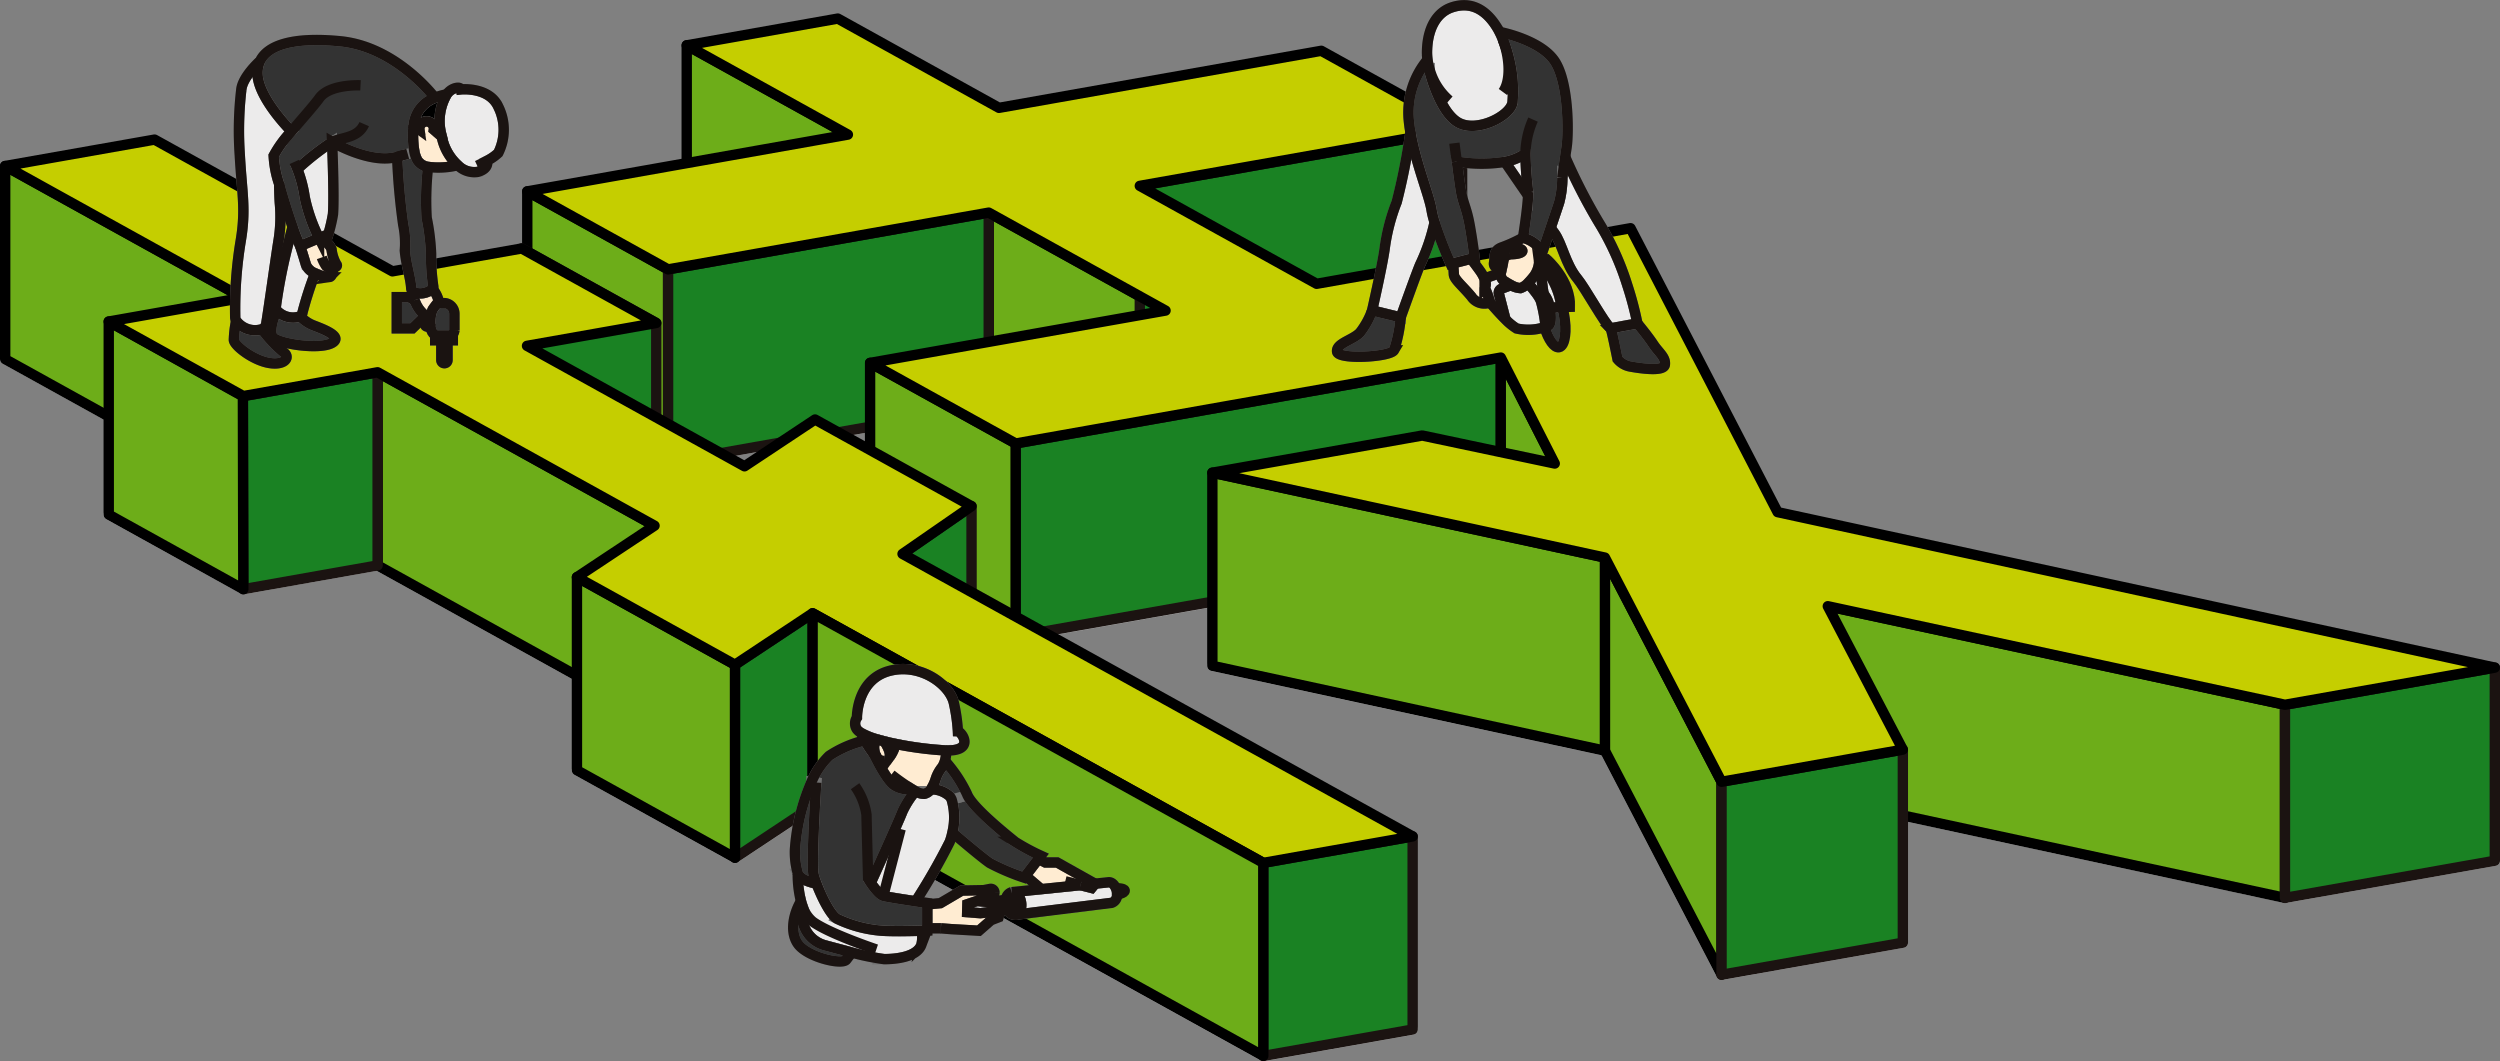 <svg xmlns="http://www.w3.org/2000/svg" width="241" height="102.293" viewBox="0 0 241 102.293">
  <rect x="0" y="0" width="241" height="102.293" fill="#808080" stroke="none"/>
  <g id="グループ_757" data-name="グループ 757" transform="translate(-119.5 -1867.579)">
    <g id="グループ_756" data-name="グループ 756" transform="translate(120 1868.091)">
      <g id="グループ_230" data-name="グループ 230" transform="translate(0 0)">
        <g id="レイヤー_1" data-name="レイヤー 1" transform="translate(0 1.28)">
          <g id="グループ_217" data-name="グループ 217">
            <path id="パス_758" data-name="パス 758" d="M420.688,82.5l22.928,12.7,12.461-2.207,12.972,7.185-12.46,2.207,20.967,11.613,6.8-4.512,15.084,8.354-6.651,4.6,49.175,27.236-14.4,2.551-43.443-24.062-7.483,4.963L461.4,124.683l7.483-4.963-26.7-14.788-12.946,2.292-12.973-7.185,12.946-2.293-22.928-12.7Zm225.6,50.9-20.228,3.582-44.072-9.506L589.22,141.3l-17.477,3.1-11.244-21.6-37.841-8.183,20.228-3.582,12.776,2.7-5.2-10.215-46.767,8.282-14.029-7.77,28.481-5.043L501.1,89.537l-30.908,5.474-13.576-7.519,30.908-5.474-15.537-8.605,14.564-2.579,15.537,8.605,31.07-5.5,13.576,7.519-31.07,5.5L532.709,96.4,562.97,91.04l14.178,27.37Z" transform="translate(-406.286 -52.218)" fill="#fff" stroke="#d9d9d9" stroke-linecap="round" stroke-linejoin="round" stroke-width="1"/>
            <path id="パス_759" data-name="パス 759" d="M562.548,70.979V89.594l17.045,9.441V80.419l-17.045-9.441" transform="translate(-467.735 -52.275)" fill="#6dad19" stroke="#000" stroke-linecap="round" stroke-linejoin="round" stroke-width="1"/>
            <path id="パス_760" data-name="パス 760" d="M514.567,44.4V63.02L530.1,71.625V53.009L514.567,44.4" transform="translate(-448.866 -41.825)" fill="#6dad19" stroke="#000" stroke-linecap="round" stroke-linejoin="round" stroke-width="1"/>
            <path id="パス_761" data-name="パス 761" d="M489.233,67.607V86.223l13.576,7.519V75.126l-13.576-7.519" transform="translate(-438.904 -50.949)" fill="#6dad19" stroke="#000" stroke-linecap="round" stroke-linejoin="round" stroke-width="1"/>
            <path id="パス_762" data-name="パス 762" d="M511.608,76.452l30.908-5.474V89.594l-30.908,5.474V76.452" transform="translate(-447.703 -52.275)" fill="#1a8223" stroke="#1b1311" stroke-linecap="round" stroke-linejoin="round" stroke-width="1"/>
            <path id="パス_763" data-name="パス 763" d="M660.445,125.785V144.4L671.689,166V147.389l-11.244-21.6" transform="translate(-506.232 -73.827)" fill="#6dad19" stroke="#000" stroke-linecap="round" stroke-linejoin="round" stroke-width="1"/>
            <path id="パス_764" data-name="パス 764" d="M606.166,172.632v18.616l14.4-2.55V170.081l-14.4,2.551" transform="translate(-484.887 -91.246)" fill="#1a8223" stroke="#1b1311" stroke-linecap="round" stroke-linejoin="round" stroke-width="1"/>
            <path id="パス_765" data-name="パス 765" d="M465.454,96.35v18.616l26.7,14.788V111.138Z" transform="translate(-429.553 -62.252)" fill="#6dad19" stroke="#000" stroke-linecap="round" stroke-linejoin="round" stroke-width="1"/>
            <path id="パス_766" data-name="パス 766" d="M406.286,63.579V82.2l22.928,12.7V76.278Z" transform="translate(-406.286 -49.365)" fill="#6dad19" stroke="#000" stroke-linecap="round" stroke-linejoin="round" stroke-width="1"/>
            <path id="パス_767" data-name="パス 767" d="M566.822,102.288V120.9l46.767-8.282V94.007Z" transform="translate(-469.415 -61.331)" fill="#1a8223" stroke="#1b1311" stroke-linecap="round" stroke-linejoin="round" stroke-width="1"/>
            <path id="パス_768" data-name="パス 768" d="M543.7,94.851l14.029,7.77v18.616l-14.029-7.77Z" transform="translate(-460.323 -61.662)" fill="#6dad19" stroke="#000" stroke-linecap="round" stroke-linejoin="round" stroke-width="1"/>
            <path id="パス_769" data-name="パス 769" d="M643.9,94.007l5.152,10.117.05,18.714-5.2-10.215Z" transform="translate(-499.725 -61.331)" fill="#6dad19" stroke="#000" stroke-linecap="round" stroke-linejoin="round" stroke-width="1"/>
            <path id="パス_770" data-name="パス 770" d="M598.079,112.3v18.616L635.92,139.1V120.481L598.079,112.3" transform="translate(-481.707 -68.523)" fill="#6dad19" stroke="#000" stroke-linecap="round" stroke-linejoin="round" stroke-width="1"/>
            <path id="パス_771" data-name="パス 771" d="M529.718,134.629v18.616l-7.483,4.964V139.593l7.483-4.964" transform="translate(-451.882 -77.305)" fill="#1a8223" stroke="#1b1311" stroke-linecap="round" stroke-linejoin="round" stroke-width="1"/>
            <path id="パス_772" data-name="パス 772" d="M497.126,147.518l15.235,8.438V137.341L497.126,128.9Z" transform="translate(-442.008 -75.053)" fill="#6dad19" stroke="#000" stroke-linecap="round" stroke-linejoin="round" stroke-width="1"/>
            <path id="パス_773" data-name="パス 773" d="M457.037,96.35v18.616l-12.946,2.293-.041-18.6Z" transform="translate(-421.136 -62.252)" fill="#1a8223" stroke="#1b1311" stroke-linecap="round" stroke-linejoin="round" stroke-width="1"/>
            <path id="パス_774" data-name="パス 774" d="M435.669,95.491l.041,18.6L422.738,106.9V88.287Z" transform="translate(-412.755 -59.081)" fill="#6dad19" stroke="#000" stroke-linecap="round" stroke-linejoin="round" stroke-width="1"/>
            <path id="パス_775" data-name="パス 775" d="M586.551,63.162l31.07-5.5V76.275l-31.07,5.5Z" transform="translate(-477.174 -47.037)" fill="#1a8223" stroke="#1b1311" stroke-linecap="round" stroke-linejoin="round" stroke-width="1"/>
            <path id="パス_776" data-name="パス 776" d="M739.929,143.012v18.616l-44.072-9.506V133.506Z" transform="translate(-520.157 -76.863)" fill="#6dad19" stroke="#000" stroke-linecap="round" stroke-linejoin="round" stroke-width="1"/>
            <path id="パス_777" data-name="パス 777" d="M768.493,146.851v18.616l20.228-3.582V143.269Z" transform="translate(-548.721 -80.703)" fill="#1a8223" stroke="#1b1311" stroke-linecap="round" stroke-linejoin="round" stroke-width="1"/>
            <path id="パス_778" data-name="パス 778" d="M678.976,159.385V178l17.477-3.095V156.29Z" transform="translate(-513.519 -85.823)" fill="#1a8223" stroke="#1b1311" stroke-linecap="round" stroke-linejoin="round" stroke-width="1"/>
            <path id="パス_779" data-name="パス 779" d="M501.3,83.854v18.621l-13-7.228.028-18.577Z" transform="translate(-438.537 -54.512)" fill="#1a8223" stroke="#1b1311" stroke-linecap="round" stroke-linejoin="round" stroke-width="1"/>
            <path id="パス_780" data-name="パス 780" d="M555.508,117.619v18.609l-6.651,4.6V122.215Z" transform="translate(-462.351 -70.616)" fill="#1a8223" stroke="#1b1311" stroke-linecap="round" stroke-linejoin="round" stroke-width="1"/>
            <path id="パス_781" data-name="パス 781" d="M646.286,102.719,626.058,106.3,581.985,96.8l7.234,13.824-17.477,3.1L560.5,92.111l-37.841-8.184,20.228-3.582,12.776,2.7-5.2-10.215-46.767,8.282-14.029-7.77L518.145,68.3,501.1,58.857,470.191,64.33l-13.576-7.52,30.908-5.474-15.537-8.605,14.564-2.579,15.537,8.606,31.07-5.5,13.576,7.52-31.07,5.5,17.046,9.441,30.261-5.359,14.178,27.37Zm-225.6-50.9,22.928,12.7,12.461-2.206,12.972,7.185L456.589,71.7l20.967,11.613,6.8-4.512,15.084,8.355-6.651,4.6,49.175,27.236-14.4,2.551L484.121,97.477l-7.483,4.964L461.4,94l7.483-4.964-26.7-14.788-12.946,2.293-12.973-7.185,12.946-2.292-22.928-12.7Z" transform="translate(-406.286 -40.153)" fill="#c5ce00" stroke="#000" stroke-linecap="round" stroke-linejoin="round" stroke-width="1"/>
            <path id="パス_782" data-name="パス 782" d="M534.567,134.629v18.616l43.443,24.061V158.691l-43.443-24.061" transform="translate(-456.731 -77.305)" fill="#6dad19" stroke="#000" stroke-linecap="round" stroke-linejoin="round" stroke-width="1"/>
          </g>
          <g id="グループ_221" data-name="グループ 221" transform="translate(22.04 2.066)">
            <g id="グループ_220" data-name="グループ 220">
              <g id="グループ_218" data-name="グループ 218">
                <path id="パス_783" data-name="パス 783" d="M475.526,55.851c-.019-.072-.032-.15-.045-.221a5.093,5.093,0,0,1,.527-3.844,1.5,1.5,0,0,1,.754-.586c.566-.175.618.1.618.1s2.7-.28,3.6,1.672a5,5,0,0,1-.006,4.457,4.509,4.509,0,0,1-1.093.754l.013.019s.234.748-.911,1.054a2.236,2.236,0,0,1-1.912-.644A5.029,5.029,0,0,1,475.526,55.851Z" transform="translate(-455.485 -46.54)" fill="#ecebeb" stroke="#707070" stroke-width="1"/>
                <path id="パス_784" data-name="パス 784" d="M476.154,86.395v1.575a.725.725,0,0,1-.26.5h-1.535s-.521-.169-.521-1.106a3.145,3.145,0,0,1,.208-1.373c.169-.254.377-.514.377-.514l.26-.123h.488A1.028,1.028,0,0,1,476.154,86.395Z" transform="translate(-454.891 -59.994)" fill="#333" stroke="#707070" stroke-width="1"/>
                <path id="パス_785" data-name="パス 785" d="M476.308,90.489v.468h-1.7v-.468h1.7Z" transform="translate(-455.194 -62.013)" fill="#ecebeb" stroke="#707070" stroke-width="1"/>
                <path id="パス_786" data-name="パス 786" d="M476.18,91.261v1.912a.3.3,0,1,1-.6,0V91.261Z" transform="translate(-455.574 -62.317)" fill="#ecebeb" stroke="#707070" stroke-width="1"/>
                <path id="パス_787" data-name="パス 787" d="M473.23,52.524a4.943,4.943,0,0,1,1.119-.332l.013.007a5.092,5.092,0,0,0-.527,3.844c.013.072.026.15.045.221l-.761-.664a.7.7,0,1,0-1.386,0l-.566-.41A3.12,3.12,0,0,1,473.23,52.524Z" transform="translate(-453.841 -46.953)" stroke="#707070" stroke-width="1"/>
                <path id="パス_788" data-name="パス 788" d="M473.847,57.946A5.029,5.029,0,0,0,475.4,60.7a7.937,7.937,0,0,1-2.856.163,1.465,1.465,0,0,1-1.041-.644,2.966,2.966,0,0,1-.28-.78,9.378,9.378,0,0,1-.085-2.57l.566.41a.7.7,0,1,1,1.386,0Z" transform="translate(-453.807 -48.634)" fill="#ffecd2" stroke="#707070" stroke-width="1"/>
                <path id="パス_789" data-name="パス 789" d="M472.23,86.162l-.052-.6a3.087,3.087,0,0,1-.9-1.372h-.007a1.662,1.662,0,0,1-.046-.742l.007-.013a1.836,1.836,0,0,0,1.776-.339,2.931,2.931,0,0,1,.638,1.373l-.26.123s-.208.26-.377.514a3.144,3.144,0,0,0-.208,1.373.271.271,0,0,1-.26.266.263.263,0,0,1-.28-.247Z" transform="translate(-453.855 -59.104)" fill="#ffecd2" stroke="#707070" stroke-width="1"/>
                <path id="パス_790" data-name="パス 790" d="M471.972,74.549a1.836,1.836,0,0,1-1.776.339.473.473,0,0,1-.28-.423c-.052-.976-.507-2.3-.612-3.61a8.772,8.772,0,0,0-.156-2.485,65.393,65.393,0,0,1-.586-6.551l1.015-.286.65-.163a2.963,2.963,0,0,0,.28.78,1.464,1.464,0,0,0,1.041.644l-.019.1a29.1,29.1,0,0,0-.124,4.813,21.371,21.371,0,0,1,.43,3.48,19.678,19.678,0,0,0,.208,3.123A.268.268,0,0,1,471.972,74.549Z" transform="translate(-452.816 -50.562)" fill="#333" stroke="#707070" stroke-width="1"/>
                <path id="パス_791" data-name="パス 791" d="M448.464,57.456a10.1,10.1,0,0,1-.533-2.746,10.871,10.871,0,0,1,1.717-2.348c-.4-.4-3.233-3.344-3.278-5.562a2.7,2.7,0,0,1,.2-1.112c.7-1.646,3.233-2.453,7.787-2.01,5.145.507,8.711,4.918,9.12,5.451a3.12,3.12,0,0,0-2.062,2.667,9.378,9.378,0,0,0,.085,2.57l-.651.163-1.015.286c-2.589.741-6.271-1.431-6.271-1.431a25.064,25.064,0,0,0-3.3,2.582l-.052.019a12.236,12.236,0,0,1,.716,2.719,15.822,15.822,0,0,0,1.385,3.942l-1.821.768a14.823,14.823,0,0,1-.715-1.8C449.342,60.4,448.842,58.815,448.464,57.456Z" transform="translate(-444.089 -43.557)" fill="#333" stroke="#707070" stroke-width="1"/>
                <path id="パス_792" data-name="パス 792" d="M471.114,86.076l.052.6h-.4l-.761.741H468.5V84.41h1.177l.533.293h.007A3.087,3.087,0,0,0,471.114,86.076Z" transform="translate(-452.791 -59.622)" fill="#333" stroke="#707070" stroke-width="1"/>
                <path id="パス_793" data-name="パス 793" d="M456.318,77.893c-.007.26-.052.839-.332.878a3.381,3.381,0,0,1-1.392-.357,1.528,1.528,0,0,1-.879-.807c-.228-.774-.559-1.821-.559-1.821l1.821-.768a3.643,3.643,0,0,1,.644.384,1.436,1.436,0,0,1,.559.709,3.674,3.674,0,0,0,.468,1.445C456.793,77.711,456.585,77.848,456.318,77.893Z" transform="translate(-446.757 -55.929)" fill="#ffecd2" stroke="#707070" stroke-width="1"/>
                <path id="パス_794" data-name="パス 794" d="M456.052,59.751s.221,5.282.084,6.973a15.3,15.3,0,0,1-.7,2.674,3.641,3.641,0,0,0-.644-.384,15.822,15.822,0,0,1-1.385-3.942,12.239,12.239,0,0,0-.716-2.719l.052-.019A25.065,25.065,0,0,1,456.052,59.751Z" transform="translate(-446.576 -49.925)" fill="#ecebeb" stroke="#707070" stroke-width="1"/>
                <path id="パス_795" data-name="パス 795" d="M452.49,87.9c.677.28,3.149,1.1,1.9,1.757s-5.08.072-5.653-.547.339-2.615.339-2.615a2.116,2.116,0,0,0,2.27.586A3.548,3.548,0,0,0,452.49,87.9Z" transform="translate(-444.946 -60.44)" fill="#333" stroke="#707070" stroke-width="1"/>
                <path id="パス_796" data-name="パス 796" d="M453.067,77.748a36.424,36.424,0,0,0-1.217,3.786.469.469,0,0,1-.221.364,2.116,2.116,0,0,1-2.27-.586.456.456,0,0,1-.085-.28,51.349,51.349,0,0,1,.943-5.087c.358-1.47.663-2.608.663-2.608l.033-.013a14.845,14.845,0,0,0,.715,1.8s.332,1.047.559,1.821A1.528,1.528,0,0,0,453.067,77.748Z" transform="translate(-445.231 -55.263)" fill="#ecebeb" stroke="#707070" stroke-width="1"/>
                <path id="パス_797" data-name="パス 797" d="M447.364,91.16c.729.442.247,1.314-1.314,1.067s-3.4-1.672-3.435-2.225a10.752,10.752,0,0,1,.222-1.86,2.256,2.256,0,0,0,2.479.826l.006.006A12.694,12.694,0,0,0,447.364,91.16Z" transform="translate(-442.61 -61.09)" fill="#333" stroke="#707070" stroke-width="1"/>
                <path id="パス_798" data-name="パス 798" d="M447.122,60.618a14.339,14.339,0,0,1-.143,3.766c-.3,1.912-.944,6.564-1.164,7.865a.7.7,0,0,1-.423.553,2.256,2.256,0,0,1-2.479-.826.743.743,0,0,1-.091-.312,40.147,40.147,0,0,1,.527-7.358c.527-3.11.11-4.658-.084-8.262a34.13,34.13,0,0,1,.143-6.323c.11-1.223,1.717-2.687,1.717-2.687l.046.02a2.7,2.7,0,0,0-.2,1.112c.046,2.218,2.882,5.165,3.278,5.562a10.877,10.877,0,0,0-1.717,2.348,10.1,10.1,0,0,0,.533,2.746C447.063,59.122,447.076,59.948,447.122,60.618Z" transform="translate(-442.687 -44.925)" fill="#ecebeb" stroke="#707070" stroke-width="1"/>
              </g>
              <g id="グループ_219" data-name="グループ 219">
                <path id="パス_799" data-name="パス 799" d="M479.9,58.2s.234.748-.911,1.054a2.236,2.236,0,0,1-1.912-.644,5.029,5.029,0,0,1-1.548-2.758c-.019-.072-.032-.15-.045-.221a5.093,5.093,0,0,1,.527-3.844,1.5,1.5,0,0,1,.754-.586c.566-.175.618.1.618.1s2.7-.28,3.6,1.672a5,5,0,0,1-.006,4.457,4.509,4.509,0,0,1-1.093.754c-.488.267-.937.475-.937.475" transform="translate(-455.485 -46.54)" fill="none" stroke="#1a1311" stroke-miterlimit="10" stroke-width="1"/>
                <path id="パス_800" data-name="パス 800" d="M474.349,52.192a4.943,4.943,0,0,0-1.119.332,3.12,3.12,0,0,0-2.062,2.667l.566.41a.7.7,0,1,1,1.386,0l.761.664.033.026" transform="translate(-453.841 -46.953)" fill="none" stroke="#1a1311" stroke-miterlimit="10" stroke-width="1"/>
                <path id="パス_801" data-name="パス 801" d="M463.517,49.181s-.013-.019-.039-.052c-.409-.533-3.975-4.944-9.12-5.451-4.554-.442-7.091.364-7.787,2.01a2.7,2.7,0,0,0-.2,1.112c.045,2.218,2.881,5.165,3.278,5.562l.045.046" transform="translate(-444.089 -43.557)" fill="none" stroke="#1a1311" stroke-miterlimit="10" stroke-width="1"/>
                <path id="パス_802" data-name="パス 802" d="M457.306,50.753s-2.972-.15-3.968,1.229c-.533.735-1.691,2.03-2.687,3.207a10.872,10.872,0,0,0-1.717,2.348,10.1,10.1,0,0,0,.533,2.746c.377,1.359.878,2.946,1.308,4.163a14.824,14.824,0,0,0,.715,1.8l1.821-.768a15.824,15.824,0,0,1-1.385-3.942,12.229,12.229,0,0,0-.716-2.719c-.156-.41-.28-.683-.28-.683" transform="translate(-445.091 -46.385)" fill="none" stroke="#1a1311" stroke-miterlimit="10" stroke-width="1"/>
                <path id="パス_803" data-name="パス 803" d="M452.781,61.22a25.064,25.064,0,0,1,3.3-2.582c.943-.462,2.5-.358,3.1-1.718" transform="translate(-446.61 -48.812)" fill="none" stroke="#1a1311" stroke-miterlimit="10" stroke-width="1"/>
                <path id="パス_804" data-name="パス 804" d="M471.134,57.135a9.378,9.378,0,0,0,.085,2.57,2.966,2.966,0,0,0,.28.78,1.465,1.465,0,0,0,1.041.644,7.937,7.937,0,0,0,2.856-.163c.045-.013.072-.019.072-.019" transform="translate(-453.807 -48.897)" fill="none" stroke="#1a1311" stroke-miterlimit="10" stroke-width="1"/>
                <path id="パス_805" data-name="パス 805" d="M453.067,77.757a36.422,36.422,0,0,0-1.217,3.786.469.469,0,0,1-.221.364,2.116,2.116,0,0,1-2.27-.586.456.456,0,0,1-.085-.28,51.347,51.347,0,0,1,.943-5.087c.358-1.47.663-2.608.663-2.608" transform="translate(-445.231 -55.272)" fill="none" stroke="#1a1311" stroke-miterlimit="10" stroke-width="1"/>
                <path id="パス_806" data-name="パス 806" d="M467.069,62.256a29.109,29.109,0,0,0-.124,4.813,21.371,21.371,0,0,1,.43,3.48,19.685,19.685,0,0,0,.208,3.123.268.268,0,0,1-.072.24,1.836,1.836,0,0,1-1.776.339.473.473,0,0,1-.28-.423c-.052-.976-.507-2.3-.612-3.61a8.774,8.774,0,0,0-.156-2.485,65.379,65.379,0,0,1-.586-6.551c-2.589.741-6.271-1.431-6.271-1.431s.221,5.282.084,6.973a15.3,15.3,0,0,1-.7,2.674" transform="translate(-448.356 -49.925)" fill="none" stroke="#1a1311" stroke-miterlimit="10" stroke-width="1"/>
                <line id="線_24" data-name="線 24" y1="0.286" x2="1.015" transform="translate(15.747 10.97)" fill="none" stroke="#1a1311" stroke-miterlimit="10" stroke-width="1"/>
                <path id="パス_807" data-name="パス 807" d="M445.124,47.035s-1.607,1.464-1.717,2.687a34.13,34.13,0,0,0-.143,6.323c.195,3.6.612,5.153.084,8.262a40.147,40.147,0,0,0-.527,7.358.743.743,0,0,0,.091.312,2.256,2.256,0,0,0,2.479.826.7.7,0,0,0,.423-.553c.221-1.3.865-5.952,1.164-7.865a14.339,14.339,0,0,0,.143-3.766c-.046-.67-.059-1.5-.059-1.8v-.117" transform="translate(-442.687 -44.925)" fill="none" stroke="#1a1311" stroke-miterlimit="10" stroke-width="1"/>
                <path id="パス_808" data-name="パス 808" d="M456.158,75.018a3.64,3.64,0,0,1,.644.384,1.435,1.435,0,0,1,.559.709,3.676,3.676,0,0,0,.468,1.445c.143.156-.065.292-.332.338a.7.7,0,0,1-.664-.175,3.812,3.812,0,0,1-.416-.833" transform="translate(-447.938 -55.929)" fill="none" stroke="#1a1311" stroke-miterlimit="10" stroke-width="1"/>
                <path id="パス_809" data-name="パス 809" d="M456.318,78.274v.117c-.007.26-.052.839-.332.878a3.381,3.381,0,0,1-1.392-.357,1.528,1.528,0,0,1-.879-.807c-.228-.774-.559-1.822-.559-1.822" transform="translate(-446.757 -56.426)" fill="none" stroke="#1a1311" stroke-miterlimit="10" stroke-width="1"/>
                <path id="パス_810" data-name="パス 810" d="M471.329,84.167a3.087,3.087,0,0,0,.9,1.372l.052.6.033.332a.263.263,0,0,0,.28.247.271.271,0,0,0,.26-.266,3.144,3.144,0,0,1,.208-1.373c.169-.254.377-.514.377-.514l.26-.123a2.932,2.932,0,0,0-.638-1.373.187.187,0,0,0-.019-.026" transform="translate(-453.904 -59.087)" fill="none" stroke="#1a1311" stroke-miterlimit="10" stroke-width="1"/>
                <path id="パス_811" data-name="パス 811" d="M471.228,83.67a1.662,1.662,0,0,0,.046.742" transform="translate(-453.855 -59.331)" fill="none" stroke="#1a1311" stroke-miterlimit="10" stroke-width="1"/>
                <path id="パス_812" data-name="パス 812" d="M474.359,89.773s-.521-.169-.521-1.105" transform="translate(-454.891 -61.296)" fill="none" stroke="#1a1311" stroke-miterlimit="10" stroke-width="1"/>
                <path id="パス_813" data-name="パス 813" d="M475.232,85.354h.488a1.028,1.028,0,0,1,.982,1.041v1.575a.725.725,0,0,1-.26.5" transform="translate(-455.439 -59.994)" fill="none" stroke="#1a1311" stroke-miterlimit="10" stroke-width="1"/>
                <path id="パス_814" data-name="パス 814" d="M470.216,84.7h-.007l-.533-.293H468.5v3.012h1.509l.761-.742h.416" transform="translate(-452.791 -59.622)" fill="none" stroke="#1a1311" stroke-miterlimit="10" stroke-width="1"/>
                <path id="パス_815" data-name="パス 815" d="M475.8,90.958h.507v-.468h-1.7v.468h.585" transform="translate(-455.194 -62.013)" fill="none" stroke="#1a1311" stroke-miterlimit="10" stroke-width="1"/>
                <path id="パス_816" data-name="パス 816" d="M475.575,91.261v1.912a.3.3,0,1,0,.6,0V91.261Z" transform="translate(-455.574 -62.317)" fill="none" stroke="#1a1311" stroke-miterlimit="10" stroke-width="1"/>
                <path id="パス_817" data-name="パス 817" d="M449.075,86.49s-.9,1.991-.339,2.615,4.4,1.21,5.653.547-1.223-1.477-1.9-1.757a3.548,3.548,0,0,1-1.145-.82" transform="translate(-444.946 -60.44)" fill="none" stroke="#1a1311" stroke-miterlimit="10" stroke-width="1"/>
                <path id="パス_818" data-name="パス 818" d="M445.321,88.973a12.694,12.694,0,0,0,2.043,2.186c.729.442.247,1.314-1.314,1.067s-3.4-1.672-3.435-2.225a10.752,10.752,0,0,1,.222-1.86" transform="translate(-442.61 -61.09)" fill="none" stroke="#1a1311" stroke-miterlimit="10" stroke-width="1"/>
              </g>
            </g>
          </g>
        </g>
        <g id="レイヤー_3" data-name="レイヤー 3" transform="translate(75.964 0)">
          <g id="グループ_225" data-name="グループ 225" transform="translate(0 63.994)">
            <g id="グループ_224" data-name="グループ 224">
              <g id="グループ_222" data-name="グループ 222">
                <path id="パス_819" data-name="パス 819" d="M576.383,178.256a1.435,1.435,0,0,1,.016.3.774.774,0,0,1-.513.8l-9.288,1.149c.4-.064.646-.6.545-1.208-.091-.566-.449-.978-.823-.978l2.757-.283,3.794-.39h.005l1.074.272.332-.406v-.005l1.277-.133c.288-.049.583.2.732.577A1.121,1.121,0,0,1,576.383,178.256Z" transform="translate(-545.182 -156.826)" fill="#ecebeb" stroke="#707070" stroke-width="1"/>
                <path id="パス_820" data-name="パス 820" d="M573.685,176.192l-3.794.39v-.011l-1.5-1.283,1.24-1.619.668.337h1.144l3.655,2.052-.331.406-1.074-.273Z" transform="translate(-545.995 -155.372)" fill="#ffecd2" stroke="#707070" stroke-width="1"/>
                <path id="パス_821" data-name="パス 821" d="M565.016,169.687l-1.24,1.619-.133.177a21.463,21.463,0,0,1-3.3-1.4c-.807-.545-3.586-2.917-3.586-2.917l-.031-.005a6.122,6.122,0,0,0-.064-3.19l1.528-.428c.646,1.374,4.12,4.1,4.6,4.5a20.978,20.978,0,0,0,2.469,1.331Z" transform="translate(-541.382 -151.389)" fill="#333" stroke="#707070" stroke-width="1"/>
                <path id="パス_822" data-name="パス 822" d="M566.73,179.914c.1.6-.144,1.144-.545,1.208a.75.75,0,0,1-.732-.465l.583-.069a.194.194,0,0,0,.166-.219l-.1-.593a.19.19,0,0,0-.208-.16l-.626.069a.791.791,0,0,1,.556-.743l.081-.005C566.281,178.936,566.639,179.348,566.73,179.914Z" transform="translate(-544.769 -157.443)" fill="#ecebeb" stroke="#707070" stroke-width="1"/>
                <path id="パス_823" data-name="パス 823" d="M566.191,180.808a.194.194,0,0,1-.166.219l-.583.069a1.6,1.6,0,0,1-.177-.5,1.557,1.557,0,0,1-.005-.471l.626-.069a.189.189,0,0,1,.208.16Z" transform="translate(-544.759 -157.882)" fill="#ecebeb" stroke="#707070" stroke-width="1"/>
                <path id="パス_824" data-name="パス 824" d="M561.978,180.271l.876-.1a1.553,1.553,0,0,0,.005.471,1.6,1.6,0,0,0,.177.5l-.727.086-1.908.225-1.277-.1.021-.77.914-.309,1.016.1Z" transform="translate(-542.352 -157.928)" fill="#ecebeb" stroke="#707070" stroke-width="1"/>
                <path id="パス_825" data-name="パス 825" d="M557.566,179.587l-.914.309-.021.77,1.277.1,1.908-.225.005.032-.171.588-.727.283-1.159,1.015-2.619-.149-1.047-.086h-1.314v-2.309h.048l1.218-.118,2.063-1.213,2.106-.038.63-.123a.352.352,0,0,1,.411.326v.021a.357.357,0,0,1-.235.331l-.129.043Z" transform="translate(-539.858 -157.238)" fill="#ffecd2" stroke="#707070" stroke-width="1"/>
                <path id="パス_826" data-name="パス 826" d="M562,179.615l.588.438-.9.1-1.015-.1Z" transform="translate(-542.958 -157.71)" fill="#333" stroke="#707070" stroke-width="1"/>
                <path id="パス_827" data-name="パス 827" d="M556.838,161.276a1.267,1.267,0,0,0,.053.128l-1.528.428a1.156,1.156,0,0,0-.187-.321,2.616,2.616,0,0,0-1.785-.673l-.027-.016a4.024,4.024,0,0,0,.47-1.021,3.469,3.469,0,0,1,.615-1.112,2.262,2.262,0,0,0,.261-.583l.022.005A13.272,13.272,0,0,1,556.838,161.276Z" transform="translate(-540.087 -149.252)" fill="#333" stroke="#707070" stroke-width="1"/>
                <path id="パス_828" data-name="パス 828" d="M551.224,149.509h.038c.529.283,1.422,1.919-1.159,1.838a.771.771,0,0,1-.112,0,33.906,33.906,0,0,1-4.778-.626c-.374-.075-.738-.16-1.079-.246-.235-.059-.454-.118-.668-.181a7.027,7.027,0,0,1-1.545-.615,1.468,1.468,0,0,1-.433-.358,1.008,1.008,0,0,1,0-1.138s-.048-3.88,3.42-4.569c2.918-.582,5.547,1.459,5.926,3.159A17.2,17.2,0,0,1,551.224,149.509Z" transform="translate(-535.344 -143.513)" fill="#ecebeb" stroke="#707070" stroke-width="1"/>
                <path id="パス_829" data-name="パス 829" d="M544.981,172.868c-.406-.123-.967-.887-1.261-1.325l.118-.08s2.671-5.889,2.982-6.723a8.8,8.8,0,0,1,1.261-1.967,1.6,1.6,0,0,0,.844.257,1.077,1.077,0,0,0,.647-.449l.027.016a2.616,2.616,0,0,1,1.785.673,1.15,1.15,0,0,1,.187.321,6.12,6.12,0,0,1,.064,3.19,5.755,5.755,0,0,1-.251.882,60.773,60.773,0,0,1-3.281,5.724v0C546.975,173.221,545.35,172.975,544.981,172.868Z" transform="translate(-536.294 -151.011)" fill="#ecebeb" stroke="#707070" stroke-width="1"/>
                <path id="パス_830" data-name="パス 830" d="M544.554,156.362a1.509,1.509,0,0,1-.129-.278c-.342-1.047.214-1.394.214-1.394.214.064.433.123.668.181,0,0,.689.994.507,1.5a3.4,3.4,0,0,0,.572-1.256,33.9,33.9,0,0,0,4.778.626.767.767,0,0,0,.112,0,3.614,3.614,0,0,1-.134,1.021,2.263,2.263,0,0,1-.261.582,3.466,3.466,0,0,0-.615,1.112,4.024,4.024,0,0,1-.47,1.021,1.078,1.078,0,0,1-.647.449,1.6,1.6,0,0,1-.844-.257c-.129-.069-.262-.144-.4-.23l-.016.027a2.377,2.377,0,0,1-1.507-.283c-.78-.39-1.854-2.6-2.09-3.094A2.5,2.5,0,0,0,544.554,156.362Z" transform="translate(-536.519 -147.908)" fill="#ffecd2" stroke="#707070" stroke-width="1"/>
                <path id="パス_831" data-name="パス 831" d="M540.049,168.5c.294.438.855,1.2,1.261,1.325.369.107,1.994.353,3.121.524l1.117.161v2.661s-.214.01-.556.016c-.978.032-2.993.075-3.982-.016a12.028,12.028,0,0,1-4.157-1.138c-.674-.411-1.518-2.17-1.977-3.377a7.931,7.931,0,0,1-.278-.829c-.262-.973.246-8.93.246-8.93l-.459-.064a7.694,7.694,0,0,1,1.7-2.507,10.767,10.767,0,0,1,3.361-1.47l.1-.016a7.4,7.4,0,0,0,.855,1.309c.235.5,1.309,2.7,2.09,3.094a2.377,2.377,0,0,0,1.507.283l.016-.027c.139.086.272.161.4.23a8.81,8.81,0,0,0-1.261,1.966c-.31.834-2.982,6.723-2.982,6.723Z" transform="translate(-532.623 -147.967)" fill="#333" stroke="#707070" stroke-width="1"/>
                <path id="パス_832" data-name="パス 832" d="M532.684,179.2c-.058-.16-.112-.326-.155-.492a10.615,10.615,0,0,1-.32-2.661l.021-.01c.23.422.716.705,1.79.951.46,1.207,1.3,2.966,1.977,3.377a12.03,12.03,0,0,0,4.158,1.138c.989.09,3,.048,3.982.016a2.915,2.915,0,0,1-.022,1.374c-.443,1.16-2.437,1.363-3.575,1.363a25.268,25.268,0,0,1-3.581-.764c-.732-.192-1.48-.39-2.148-.572a2.973,2.973,0,0,1-2.181-3.025l.038-.689Z" transform="translate(-531.767 -156.303)" fill="#ecebeb" stroke="#707070" stroke-width="1"/>
                <path id="パス_833" data-name="パス 833" d="M545.966,154.989c.342.086.705.171,1.079.246a3.4,3.4,0,0,1-.572,1.256C546.655,155.983,545.966,154.989,545.966,154.989Z" transform="translate(-537.177 -148.026)" fill="#333" stroke="#707070" stroke-width="1"/>
                <path id="パス_834" data-name="パス 834" d="M543.516,155.691a7.4,7.4,0,0,1-.855-1.309c-.208-.4-.342-.705-.342-.705a7.029,7.029,0,0,0,1.545.615s-.556.347-.214,1.394a1.5,1.5,0,0,0,.129.278A2.5,2.5,0,0,1,543.516,155.691Z" transform="translate(-535.743 -147.51)" fill="#333" stroke="#707070" stroke-width="1"/>
                <path id="パス_835" data-name="パス 835" d="M536.663,185.268a.891.891,0,0,1-.059.775c-.417.545-3.874-.262-4.719-1.593-.786-1.224-.283-2.993.31-3.992l.048-.016c.042.166.1.332.155.492l-.016.005-.038.689a2.973,2.973,0,0,0,2.181,3.025c.668.181,1.416.379,2.148.572Z" transform="translate(-531.482 -158.035)" fill="#333" stroke="#707070" stroke-width="1"/>
                <path id="パス_836" data-name="パス 836" d="M533.349,161.419l.459.064s-.507,7.957-.246,8.93a7.956,7.956,0,0,0,.278.829c-1.074-.246-1.56-.529-1.79-.951a7.37,7.37,0,0,1-.294-2.335A19.6,19.6,0,0,1,533.349,161.419Z" transform="translate(-531.588 -150.554)" fill="#333" stroke="#707070" stroke-width="1"/>
              </g>
              <g id="グループ_223" data-name="グループ 223">
                <path id="パス_837" data-name="パス 837" d="M551.262,149.509c.529.283,1.422,1.919-1.159,1.838a.771.771,0,0,1-.112,0,33.906,33.906,0,0,1-4.778-.626c-.374-.075-.738-.16-1.079-.246-.235-.059-.454-.118-.668-.181a7.027,7.027,0,0,1-1.545-.615,1.468,1.468,0,0,1-.433-.358,1.008,1.008,0,0,1,0-1.138s-.048-3.88,3.42-4.569c2.918-.582,5.547,1.459,5.926,3.159a17.2,17.2,0,0,1,.39,2.736c.016.316.011.481.011.481" transform="translate(-535.344 -143.513)" fill="none" stroke="#1a1311" stroke-miterlimit="10" stroke-width="1"/>
                <path id="パス_838" data-name="パス 838" d="M552.368,156.416v.005a3.621,3.621,0,0,1-.134,1.021,2.249,2.249,0,0,1-.262.582,3.468,3.468,0,0,0-.615,1.112,4.02,4.02,0,0,1-.47,1.021,1.077,1.077,0,0,1-.647.449,1.6,1.6,0,0,1-.844-.257c-.129-.069-.262-.144-.4-.23a21.34,21.34,0,0,1-1.929-1.357" transform="translate(-537.61 -148.587)" fill="none" stroke="#1a1311" stroke-miterlimit="10" stroke-width="1"/>
                <path id="パス_839" data-name="パス 839" d="M544.569,156.362a1.493,1.493,0,0,1-.129-.278c-.342-1.047.214-1.394.214-1.394" transform="translate(-536.534 -147.908)" fill="none" stroke="#1a1311" stroke-miterlimit="10" stroke-width="1"/>
                <path id="パス_840" data-name="パス 840" d="M545.556,157.843a.864.864,0,0,1-.823-.379" transform="translate(-536.693 -148.999)" fill="none" stroke="#1a1311" stroke-miterlimit="10" stroke-width="1"/>
                <path id="パス_841" data-name="パス 841" d="M545.966,154.989s.689.994.507,1.5a3.4,3.4,0,0,0,.572-1.256" transform="translate(-537.177 -148.026)" fill="none" stroke="#1a1311" stroke-miterlimit="10" stroke-width="1"/>
                <path id="パス_842" data-name="パス 842" d="M542.319,153.677s.134.3.342.705a7.4,7.4,0,0,0,.855,1.309,2.5,2.5,0,0,0,.262.272l.005.011h0" transform="translate(-535.743 -147.51)" fill="none" stroke="#1a1311" stroke-miterlimit="10" stroke-width="1"/>
                <path id="パス_843" data-name="パス 843" d="M538.41,154.866a10.766,10.766,0,0,0-3.361,1.47,7.694,7.694,0,0,0-1.7,2.507,19.6,19.6,0,0,0-1.593,6.535,7.37,7.37,0,0,0,.294,2.335c.23.422.716.705,1.79.951" transform="translate(-531.588 -147.977)" fill="none" stroke="#1a1311" stroke-miterlimit="10" stroke-width="1"/>
                <path id="パス_844" data-name="パス 844" d="M555.619,158.116a13.27,13.27,0,0,1,2.105,3.164,1.326,1.326,0,0,0,.053.128c.646,1.374,4.12,4.1,4.6,4.5a20.978,20.978,0,0,0,2.469,1.331l-.24.316-1.24,1.619-.134.177a21.457,21.457,0,0,1-3.3-1.4c-.807-.545-3.586-2.917-3.586-2.917" transform="translate(-540.973 -149.255)" fill="none" stroke="#1a1311" stroke-miterlimit="10" stroke-width="1"/>
                <path id="パス_845" data-name="パス 845" d="M552.438,162.608a2.616,2.616,0,0,1,1.785.673,1.149,1.149,0,0,1,.187.321,6.123,6.123,0,0,1,.064,3.19,5.736,5.736,0,0,1-.251.882,60.763,60.763,0,0,1-3.281,5.724" transform="translate(-539.134 -151.022)" fill="none" stroke="#1a1311" stroke-miterlimit="10" stroke-width="1"/>
                <path id="パス_846" data-name="パス 846" d="M548.178,162.845a.129.129,0,0,0-.021.032,8.8,8.8,0,0,0-1.261,1.967c-.31.834-2.982,6.723-2.982,6.723" transform="translate(-536.37 -151.115)" fill="none" stroke="#1a1311" stroke-miterlimit="10" stroke-width="1"/>
                <line id="線_25" data-name="線 25" x1="1.673" y2="6.439" transform="translate(8.687 15.417)" fill="none" stroke="#1a1311" stroke-miterlimit="10" stroke-width="1"/>
                <path id="パス_847" data-name="パス 847" d="M538.679,161.882a6.222,6.222,0,0,1,1.1,2.758c.021,1.234.16,6.172.16,6.172s.08.129.2.316c.294.438.855,1.2,1.261,1.325.369.107,1.994.353,3.121.524l1.117.161V175.8s-.214.01-.556.016c-.978.032-2.992.075-3.982-.016a12.029,12.029,0,0,1-4.157-1.138c-.674-.411-1.518-2.17-1.977-3.377a7.958,7.958,0,0,1-.278-.829c-.262-.973.246-8.93.246-8.93" transform="translate(-532.713 -150.596)" fill="none" stroke="#1a1311" stroke-miterlimit="10" stroke-width="1"/>
                <path id="パス_848" data-name="パス 848" d="M574.477,176.185l1.074.273.331-.406L572.227,174h-1.144l-.668-.337-.027-.011" transform="translate(-546.781 -155.365)" fill="none" stroke="#1a1311" stroke-miterlimit="10" stroke-width="1"/>
                <line id="線_26" data-name="線 26" x2="1.464" y2="0.369" transform="translate(26.226 20.451)" fill="none" stroke="#1a1311" stroke-miterlimit="10" stroke-width="1"/>
                <path id="パス_849" data-name="パス 849" d="M565.9,178.936c.374,0,.732.412.823.978.1.6-.144,1.144-.545,1.208a.75.75,0,0,1-.732-.465,1.6,1.6,0,0,1-.177-.5,1.557,1.557,0,0,1-.005-.471.791.791,0,0,1,.556-.743" transform="translate(-544.759 -157.443)" fill="none" stroke="#1a1311" stroke-miterlimit="10" stroke-width="1"/>
                <path id="パス_850" data-name="パス 850" d="M574.463,177.508l1.277-.133c.288-.049.583.2.732.577a1.121,1.121,0,0,1,.091.3,1.431,1.431,0,0,1,.016.3.774.774,0,0,1-.513.8l-9.288,1.149" transform="translate(-545.362 -156.826)" fill="none" stroke="#1a1311" stroke-miterlimit="10" stroke-width="1"/>
                <path id="パス_851" data-name="パス 851" d="M566.188,178.505l.08-.005,2.758-.283,3.794-.39h.005" transform="translate(-545.129 -157.006)" fill="none" stroke="#1a1311" stroke-miterlimit="10" stroke-width="1"/>
                <path id="パス_852" data-name="パス 852" d="M552.862,179.913l1.218-.118,2.063-1.213,2.105-.038.63-.123a.352.352,0,0,1,.412.326v.021a.357.357,0,0,1-.235.331l-.129.043-1.331.444-.914.309-.021.77,1.277.1,1.908-.225.727-.086.582-.069a.194.194,0,0,0,.166-.219l-.1-.593a.189.189,0,0,0-.208-.16l-.626.069-.876.1-.9.1-1.016-.1h-.027" transform="translate(-539.889 -157.238)" fill="none" stroke="#1a1311" stroke-miterlimit="10" stroke-width="1"/>
                <line id="線_27" data-name="線 27" x2="1.245" transform="translate(12.994 24.983)" fill="none" stroke="#1a1311" stroke-miterlimit="10" stroke-width="1"/>
                <path id="パス_853" data-name="パス 853" d="M554.949,183.617,556,183.7l2.618.15,1.16-1.015.727-.283.171-.588" transform="translate(-540.71 -158.634)" fill="none" stroke="#1a1311" stroke-miterlimit="10" stroke-width="1"/>
                <path id="パス_854" data-name="パス 854" d="M562.832,179.6l.016.011.588.438.016.011" transform="translate(-543.81 -157.703)" fill="none" stroke="#1a1311" stroke-miterlimit="10" stroke-width="1"/>
                <path id="パス_855" data-name="パス 855" d="M544.213,156.83s.016.038.048.1c.235.5,1.309,2.7,2.09,3.094a2.377,2.377,0,0,0,1.507.283" transform="translate(-536.488 -148.75)" fill="none" stroke="#1a1311" stroke-miterlimit="10" stroke-width="1"/>
                <path id="パス_856" data-name="パス 856" d="M568.354,176.3l.021.021,1.5,1.283" transform="translate(-545.981 -156.407)" fill="none" stroke="#1a1311" stroke-miterlimit="10" stroke-width="1"/>
                <path id="パス_857" data-name="パス 857" d="M582.781,178.32s.8-.016.833.224-.721.385-.721.385" transform="translate(-551.655 -157.2)" fill="none" stroke="#1a1311" stroke-miterlimit="10" stroke-width="1"/>
                <path id="パス_858" data-name="パス 858" d="M532.208,176.056a10.614,10.614,0,0,0,.32,2.661c.042.166.1.332.155.492a3.121,3.121,0,0,0,.957,1.432c1.512,1.138,6.14,2.693,6.14,2.693" transform="translate(-531.767 -156.31)" fill="none" stroke="#1a1311" stroke-miterlimit="10" stroke-width="1"/>
                <path id="パス_859" data-name="パス 859" d="M532.939,181.262l-.038.689a2.973,2.973,0,0,0,2.181,3.025c.668.181,1.416.379,2.148.572a25.271,25.271,0,0,0,3.581.765c1.138,0,3.131-.2,3.575-1.363a2.917,2.917,0,0,0,.022-1.374.76.76,0,0,1-.022-.086" transform="translate(-532.038 -158.357)" fill="none" stroke="#1a1311" stroke-miterlimit="10" stroke-width="1"/>
                <path id="パス_860" data-name="パス 860" d="M532.2,180.469c-.593,1-1.1,2.768-.31,3.992.845,1.331,4.3,2.138,4.719,1.593a.891.891,0,0,0,.059-.775" transform="translate(-531.482 -158.046)" fill="none" stroke="#1a1311" stroke-miterlimit="10" stroke-width="1"/>
              </g>
            </g>
          </g>
          <g id="グループ_229" data-name="グループ 229" transform="translate(52.427)">
            <g id="グループ_228" data-name="グループ 228">
              <g id="グループ_226" data-name="グループ 226">
                <path id="パス_861" data-name="パス 861" d="M665.46,90.586c.542.83,1.215,1.248,1.117,1.98s-2.713.288-3.412.157a2.092,2.092,0,0,1-1.15-.7s-.569-2.869-.667-2.967l2.582-.478S664.918,89.762,665.46,90.586Z" transform="translate(-634.978 -57.916)" fill="#333" stroke="#707070" stroke-width="1"/>
                <path id="パス_862" data-name="パス 862" d="M660.182,78.171l-2.582.478c-.575-.445-2.457-3.889-3.222-4.81-1.124-1.366-1.464-3.38-2.2-4.373-.085-.111-.209-.281-.366-.5.385-1.138.745-2.2.83-2.477a9.487,9.487,0,0,0,.3-2.353s.118-.928.275-2.019a55.64,55.64,0,0,0,3.229,6.3,26.615,26.615,0,0,1,2.745,6.026A32.173,32.173,0,0,1,660.182,78.171Z" transform="translate(-631.229 -47.509)" fill="#ecebeb" stroke="#707070" stroke-width="1"/>
                <path id="パス_863" data-name="パス 863" d="M652.235,83.005c-.026,0-.052.007-.078.007a7.478,7.478,0,0,0-2.15-4.353.435.435,0,0,0,.013-.092.218.218,0,0,1,.026-.059l.033.007.66-.1s2.307,1.993,2.222,4.568C652.758,82.986,652.5,82.993,652.235,83.005Z" transform="translate(-630.518 -53.918)" fill="#ecebeb" stroke="#707070" stroke-width="1"/>
                <path id="パス_864" data-name="パス 864" d="M640.505,54.059h-.071a4.992,4.992,0,0,1-1.876.752,14.39,14.39,0,0,1-4.667-.02c.137,1.085.314,2.366.412,2.935.189,1.085.542,1.568.843,3.281s.457,3.059.457,3.059l-.34.085-1.752.457-.209.052a41.28,41.28,0,0,1-1.556-4.026,8.411,8.411,0,0,1-.288-1.15c-.209-1.393-1.536-4.569-2.039-7.53a12.55,12.55,0,0,1-.183-1.438,7.95,7.95,0,0,1,1.791-5.5l.045-.007a6.655,6.655,0,0,0,.2.9l-.052.013s.915,3.889,2.706,5.039,5.144-.562,5.333-1.876a13.11,13.11,0,0,0-.915-6.02,5.428,5.428,0,0,0-.307-.712l.091-.039s3.9.758,5.229,2.843,1.327,6.882,1.111,8.288c-.045.294-.091.6-.13.883-.157,1.091-.275,2.019-.275,2.019a9.49,9.49,0,0,1-.3,2.353c-.085.281-.445,1.34-.83,2.477-.438,1.3-.915,2.7-1.059,3.137a.217.217,0,0,0-.026.059,3.5,3.5,0,0,0,.026-1.229,2.959,2.959,0,0,0-1.6-1.007v-.007s.438-2.738.49-4.065c.007-.124.007-.229.007-.326A33.62,33.62,0,0,1,640.505,54.059Z" transform="translate(-622.344 -39.723)" fill="#333" stroke="#707070" stroke-width="1"/>
                <path id="パス_865" data-name="パス 865" d="M652.491,85.99c.026,0,.052-.007.078-.007.053.19.1.393.138.6.326,1.693.124,3.157-.452,3.268-.464.085-1.026-.719-1.4-1.922a.671.671,0,0,0,.1-.026l.235-.111c.261-.053.34-.8.17-1.667a.324.324,0,0,1-.013-.079h.013Z" transform="translate(-630.852 -56.896)" fill="#333" stroke="#707070" stroke-width="1"/>
                <path id="パス_866" data-name="パス 866" d="M650,78.82a7.478,7.478,0,0,1,2.15,4.353l-1.13.052h-.013a2.53,2.53,0,0,0-.6-1.346l.006-.006-.419-3.02A.059.059,0,0,0,650,78.82Z" transform="translate(-630.513 -54.079)" fill="#ecebeb" stroke="#707070" stroke-width="1"/>
                <path id="パス_867" data-name="パス 867" d="M648,86.43a5.086,5.086,0,0,1-2.7.124,5.691,5.691,0,0,1-1.092-.9l.013-.013-.628-2.431a.431.431,0,0,1,.268-.5l.811-.307.046-.059a2.045,2.045,0,0,0,.954.314,1.732,1.732,0,0,0,.719-.477,13.071,13.071,0,0,1,.85,1.033,3.387,3.387,0,0,1,.4.693,14.164,14.164,0,0,1,.457,2.5A.663.663,0,0,1,648,86.43Z" transform="translate(-627.991 -55.4)" fill="#ecebeb" stroke="#707070" stroke-width="1"/>
                <path id="パス_868" data-name="パス 868" d="M649.292,78.874l.419,3.02-.007.006a.2.2,0,0,0-.163-.059l-.484.072a13.047,13.047,0,0,0-.85-1.033,7.6,7.6,0,0,0,.628-.726A2.646,2.646,0,0,0,649.292,78.874Z" transform="translate(-629.81 -54.1)" fill="#ecebeb" stroke="#707070" stroke-width="1"/>
                <path id="パス_869" data-name="パス 869" d="M644.329,76.559h.007a.7.7,0,0,0,.118.007c.608,0,1.1-.144,1.1-.32s-.49-.326-1.1-.326-1.1.144-1.1.326C643.355,76.409,643.786,76.547,644.329,76.559Zm1.758,2.791a1.732,1.732,0,0,1-.719.477,2.046,2.046,0,0,1-.954-.314c-.2-.1-.4-.229-.569-.333a.791.791,0,0,1-.359-.843c.026-.124.059-.255.085-.392l-.059-.013s-.791.039-.686-.555-.092-1.164.745-1.477a13.976,13.976,0,0,0,1.967-.889.235.235,0,0,1,.079-.026,2.958,2.958,0,0,1,1.6,1.007,3.5,3.5,0,0,1-.026,1.229.657.657,0,0,0-.026.078l.006.046a2.643,2.643,0,0,1-.457,1.281A7.6,7.6,0,0,1,646.087,79.351Z" transform="translate(-627.69 -52.57)" fill="#ffecd2" stroke="#707070" stroke-width="1"/>
                <path id="パス_870" data-name="パス 870" d="M646.818,65.351c0,.1,0,.2-.007.326-1.124-1.634-2.182-3.176-2.182-3.176l-.02-.078a4.99,4.99,0,0,0,1.876-.752h.071A33.609,33.609,0,0,0,646.818,65.351Z" transform="translate(-628.395 -47.335)" fill="#ecebeb" stroke="#707070" stroke-width="1"/>
                <path id="パス_871" data-name="パス 871" d="M639.509,41.386a13.11,13.11,0,0,1,.915,6.02c-.189,1.314-3.543,3.02-5.333,1.876s-2.706-5.039-2.706-5.039l.052-.013a6.637,6.637,0,0,1-.2-.9,5.654,5.654,0,0,1-.045-1.052c.092-2.1.96-3.556,2.379-4.033,1.5-.5,3.039-.15,4.307,1.849a5.489,5.489,0,0,1,.32.575A5.412,5.412,0,0,1,639.509,41.386Z" transform="translate(-623.511 -38.044)" fill="#ecebeb" stroke="#707070" stroke-width="1"/>
                <path id="パス_872" data-name="パス 872" d="M643.815,81.688l-.046.059-.811.307a.431.431,0,0,0-.268.5l.627,2.431-.013.013c-.738-.732-1.47-1.608-1.47-1.608a8.181,8.181,0,0,0-.523-1.451c.177-.19.124-.523-.02-.857l1.6-.569a.792.792,0,0,0,.359.843C643.415,81.459,643.612,81.583,643.815,81.688Z" transform="translate(-627.09 -54.744)" fill="#ecebeb" stroke="#707070" stroke-width="1"/>
                <path id="パス_873" data-name="パス 873" d="M639.326,80.211c.144.334.2.667.02.857a8.184,8.184,0,0,1,.523,1.451,1.5,1.5,0,0,1-1.8-.575c-.876-1.046-1.666-1.653-1.686-2.144s-.085-1.039-.085-1.039l1.752-.458.007.019s.568.739.876,1.177A3.846,3.846,0,0,1,639.326,80.211Z" transform="translate(-625.125 -53.875)" fill="#ffecd2" stroke="#707070" stroke-width="1"/>
                <path id="パス_874" data-name="パス 874" d="M629.2,65.732a8.419,8.419,0,0,0,.288,1.15,18.431,18.431,0,0,1-1.372,4.033c-.255.542-1.9,5.144-1.9,5.144l-2.752-.674s.961-4.235,1.2-5.9a18.977,18.977,0,0,1,1.17-4.549,62.147,62.147,0,0,0,1.327-6.733C627.66,61.163,628.987,64.339,629.2,65.732Z" transform="translate(-620.08 -45.971)" fill="#ecebeb" stroke="#707070" stroke-width="1"/>
                <path id="パス_875" data-name="パス 875" d="M621.271,86.522l2.752.674a13.694,13.694,0,0,1-.647,3.17c-.392.653-5.379.934-5.483.13s1.529-1.118,2.209-1.843A7.614,7.614,0,0,0,621.271,86.522Z" transform="translate(-617.887 -57.108)" fill="#333" stroke="#707070" stroke-width="1"/>
              </g>
              <g id="グループ_227" data-name="グループ 227">
                <path id="パス_876" data-name="パス 876" d="M634.319,47.21a6.121,6.121,0,0,1-1.883-2.98,6.637,6.637,0,0,1-.2-.9,5.654,5.654,0,0,1-.045-1.052c.092-2.1.96-3.556,2.379-4.033,1.5-.5,3.039-.15,4.307,1.849a5.489,5.489,0,0,1,.32.575,5.412,5.412,0,0,1,.307.712c.693,1.811.764,3.974,0,5.02" transform="translate(-623.511 -38.044)" fill="none" stroke="#1a1311" stroke-miterlimit="10" stroke-width="1"/>
                <path id="パス_877" data-name="パス 877" d="M632.512,46.409s.915,3.889,2.706,5.039,5.144-.562,5.333-1.876a13.111,13.111,0,0,0-.915-6.02" transform="translate(-623.638 -40.21)" fill="none" stroke="#1a1311" stroke-miterlimit="10" stroke-width="1"/>
                <path id="パス_878" data-name="パス 878" d="M636.759,61.725c-.13-.967-.229-1.778-.229-1.778" transform="translate(-625.218 -46.657)" fill="none" stroke="#1a1311" stroke-miterlimit="10" stroke-width="1"/>
                <path id="パス_879" data-name="パス 879" d="M631.029,46.773a7.95,7.95,0,0,0-1.791,5.5,12.549,12.549,0,0,0,.183,1.438c.5,2.961,1.83,6.137,2.039,7.53a8.412,8.412,0,0,0,.288,1.15,41.278,41.278,0,0,0,1.556,4.026l.209-.052,1.752-.458.34-.085s-.156-1.353-.457-3.059-.653-2.2-.843-3.281c-.1-.569-.275-1.849-.412-2.935" transform="translate(-622.344 -41.477)" fill="none" stroke="#1a1311" stroke-miterlimit="10" stroke-width="1"/>
                <path id="パス_880" data-name="パス 880" d="M643.9,42.314s3.9.758,5.229,2.843,1.327,6.882,1.111,8.288c-.046.294-.092.6-.13.883-.157,1.091-.275,2.019-.275,2.019a9.494,9.494,0,0,1-.3,2.353c-.085.281-.445,1.34-.83,2.477-.438,1.3-.915,2.7-1.059,3.137a.215.215,0,0,0-.026.059.679.679,0,0,0-.026.078" transform="translate(-628.116 -39.723)" fill="none" stroke="#1a1311" stroke-miterlimit="10" stroke-width="1"/>
                <path id="パス_881" data-name="パス 881" d="M644.678,77.166c-.542-.013-.974-.15-.974-.314,0-.183.5-.326,1.1-.326s1.1.144,1.1.326-.49.32-1.1.32a.7.7,0,0,1-.118-.007" transform="translate(-628.039 -53.177)" fill="none" stroke="#1a1311" stroke-miterlimit="10" stroke-width="1"/>
                <path id="パス_882" data-name="パス 882" d="M643.512,77.932s-.791.039-.686-.555-.092-1.164.745-1.477a13.976,13.976,0,0,0,1.967-.889.235.235,0,0,1,.079-.026,2.958,2.958,0,0,1,1.6,1.007,3.5,3.5,0,0,1-.026,1.229.427.427,0,0,1-.013.092.058.058,0,0,1-.007.033,2.643,2.643,0,0,1-.457,1.281,7.6,7.6,0,0,1-.627.726,1.732,1.732,0,0,1-.719.477,2.046,2.046,0,0,1-.954-.314c-.2-.1-.4-.229-.569-.333a.791.791,0,0,1-.359-.843c.026-.124.059-.255.085-.392.1-.438.2-.882.222-.987.046-.209.471-.373.536-.4h.007" transform="translate(-627.69 -52.57)" fill="none" stroke="#1a1311" stroke-miterlimit="10" stroke-width="1"/>
                <path id="パス_883" data-name="パス 883" d="M647.432,67.591s.437-2.738.49-4.065c.007-.124.007-.229.007-.326a33.581,33.581,0,0,1-.261-3.68,8.41,8.41,0,0,1,.732-3.32" transform="translate(-629.505 -45.183)" fill="none" stroke="#1a1311" stroke-miterlimit="10" stroke-width="1"/>
                <path id="パス_884" data-name="パス 884" d="M636.907,62.4h.007a14.39,14.39,0,0,0,4.667.02,4.99,4.99,0,0,0,1.876-.752" transform="translate(-625.367 -47.335)" fill="none" stroke="#1a1311" stroke-miterlimit="10" stroke-width="1"/>
                <path id="パス_885" data-name="パス 885" d="M627.176,58s-.006.045-.02.124a62.148,62.148,0,0,1-1.327,6.733,18.977,18.977,0,0,0-1.17,4.549c-.235,1.667-1.2,5.9-1.2,5.9l2.752.673s1.641-4.6,1.9-5.144a18.431,18.431,0,0,0,1.372-4.032c0-.013.007-.033.007-.046" transform="translate(-620.08 -45.891)" fill="none" stroke="#1a1311" stroke-miterlimit="10" stroke-width="1"/>
                <path id="パス_886" data-name="パス 886" d="M621.271,86.522a7.614,7.614,0,0,1-1.17,2.131c-.68.725-2.314,1.039-2.209,1.843s5.091.523,5.483-.13a13.694,13.694,0,0,0,.647-3.17" transform="translate(-617.887 -57.108)" fill="none" stroke="#1a1311" stroke-miterlimit="10" stroke-width="1"/>
                <path id="パス_887" data-name="パス 887" d="M638.051,78.335s.568.739.876,1.177a3.847,3.847,0,0,1,.4.712c.144.334.2.667.02.857a8.184,8.184,0,0,1,.523,1.451,1.5,1.5,0,0,1-1.8-.575c-.876-1.046-1.666-1.653-1.686-2.144s-.085-1.039-.085-1.039" transform="translate(-625.125 -53.888)" fill="none" stroke="#1a1311" stroke-miterlimit="10" stroke-width="1"/>
                <path id="パス_888" data-name="パス 888" d="M642.865,80.511l-1.595.569-.033.013" transform="translate(-627.07 -54.744)" fill="none" stroke="#1a1311" stroke-miterlimit="10" stroke-width="1"/>
                <path id="パス_889" data-name="パス 889" d="M642.186,84.014s.732.876,1.47,1.608a5.69,5.69,0,0,0,1.092.9,5.086,5.086,0,0,0,2.7-.124.665.665,0,0,0,.1-.026,14.16,14.16,0,0,0-.458-2.5,3.382,3.382,0,0,0-.4-.693,13.077,13.077,0,0,0-.85-1.033.219.219,0,0,1-.046-.046" transform="translate(-627.443 -55.371)" fill="none" stroke="#1a1311" stroke-miterlimit="10" stroke-width="1"/>
                <path id="パス_890" data-name="パス 890" d="M644.668,82.547l-.811.307a.431.431,0,0,0-.268.5l.628,2.431" transform="translate(-627.991 -55.544)" fill="none" stroke="#1a1311" stroke-miterlimit="10" stroke-width="1"/>
                <path id="パス_891" data-name="パス 891" d="M650.125,78.515l.66-.1s2.307,1.993,2.222,4.568c-.2.007-.464.013-.726.026-.026,0-.052.007-.078.007l-1.13.052" transform="translate(-630.564 -53.918)" fill="none" stroke="#1a1311" stroke-miterlimit="10" stroke-width="1"/>
                <path id="パス_892" data-name="パス 892" d="M652.561,85.962v.013c.053.19.1.393.138.6.327,1.693.124,3.157-.452,3.268-.464.085-1.026-.719-1.4-1.922-.007-.013-.007-.026-.013-.039" transform="translate(-630.844 -56.887)" fill="none" stroke="#1a1311" stroke-miterlimit="10" stroke-width="1"/>
                <path id="パス_893" data-name="パス 893" d="M649.608,83.835l.484-.072a.2.2,0,0,1,.163.059,2.528,2.528,0,0,1,.6,1.346.327.327,0,0,0,.013.079c.17.869.091,1.614-.17,1.667l-.235.111" transform="translate(-630.361 -56.022)" fill="none" stroke="#1a1311" stroke-miterlimit="10" stroke-width="1"/>
                <path id="パス_894" data-name="パス 894" d="M652.148,83.171v-.007A7.479,7.479,0,0,0,650,78.811l-.013-.013.006.046.419,3.02" transform="translate(-630.509 -54.07)" fill="none" stroke="#1a1311" stroke-miterlimit="10" stroke-width="1"/>
                <path id="パス_895" data-name="パス 895" d="M663.931,88.579s.987,1.183,1.53,2.007,1.215,1.248,1.117,1.98-2.713.288-3.412.157a2.092,2.092,0,0,1-1.15-.7s-.569-2.869-.667-2.967Z" transform="translate(-634.978 -57.916)" fill="none" stroke="#1a1311" stroke-miterlimit="10" stroke-width="1"/>
                <path id="パス_896" data-name="パス 896" d="M651.816,73.4c.157.222.281.392.366.5.732.993,1.072,3.006,2.2,4.373.765.921,2.647,4.366,3.222,4.81" transform="translate(-631.229 -51.948)" fill="none" stroke="#1a1311" stroke-miterlimit="10" stroke-width="1"/>
                <path id="パス_897" data-name="パス 897" d="M644.642,63.039s1.059,1.542,2.182,3.176" transform="translate(-628.408 -47.873)" fill="none" stroke="#1a1311" stroke-miterlimit="10" stroke-width="1"/>
                <path id="パス_898" data-name="パス 898" d="M661.08,78.146a32.166,32.166,0,0,0-.987-3.732,26.62,26.62,0,0,0-2.745-6.026,55.655,55.655,0,0,1-3.229-6.3l-.02-.039" transform="translate(-632.127 -47.483)" fill="none" stroke="#1a1311" stroke-miterlimit="10" stroke-width="1"/>
              </g>
            </g>
          </g>
        </g>
      </g>
    </g>
  </g>
</svg>
